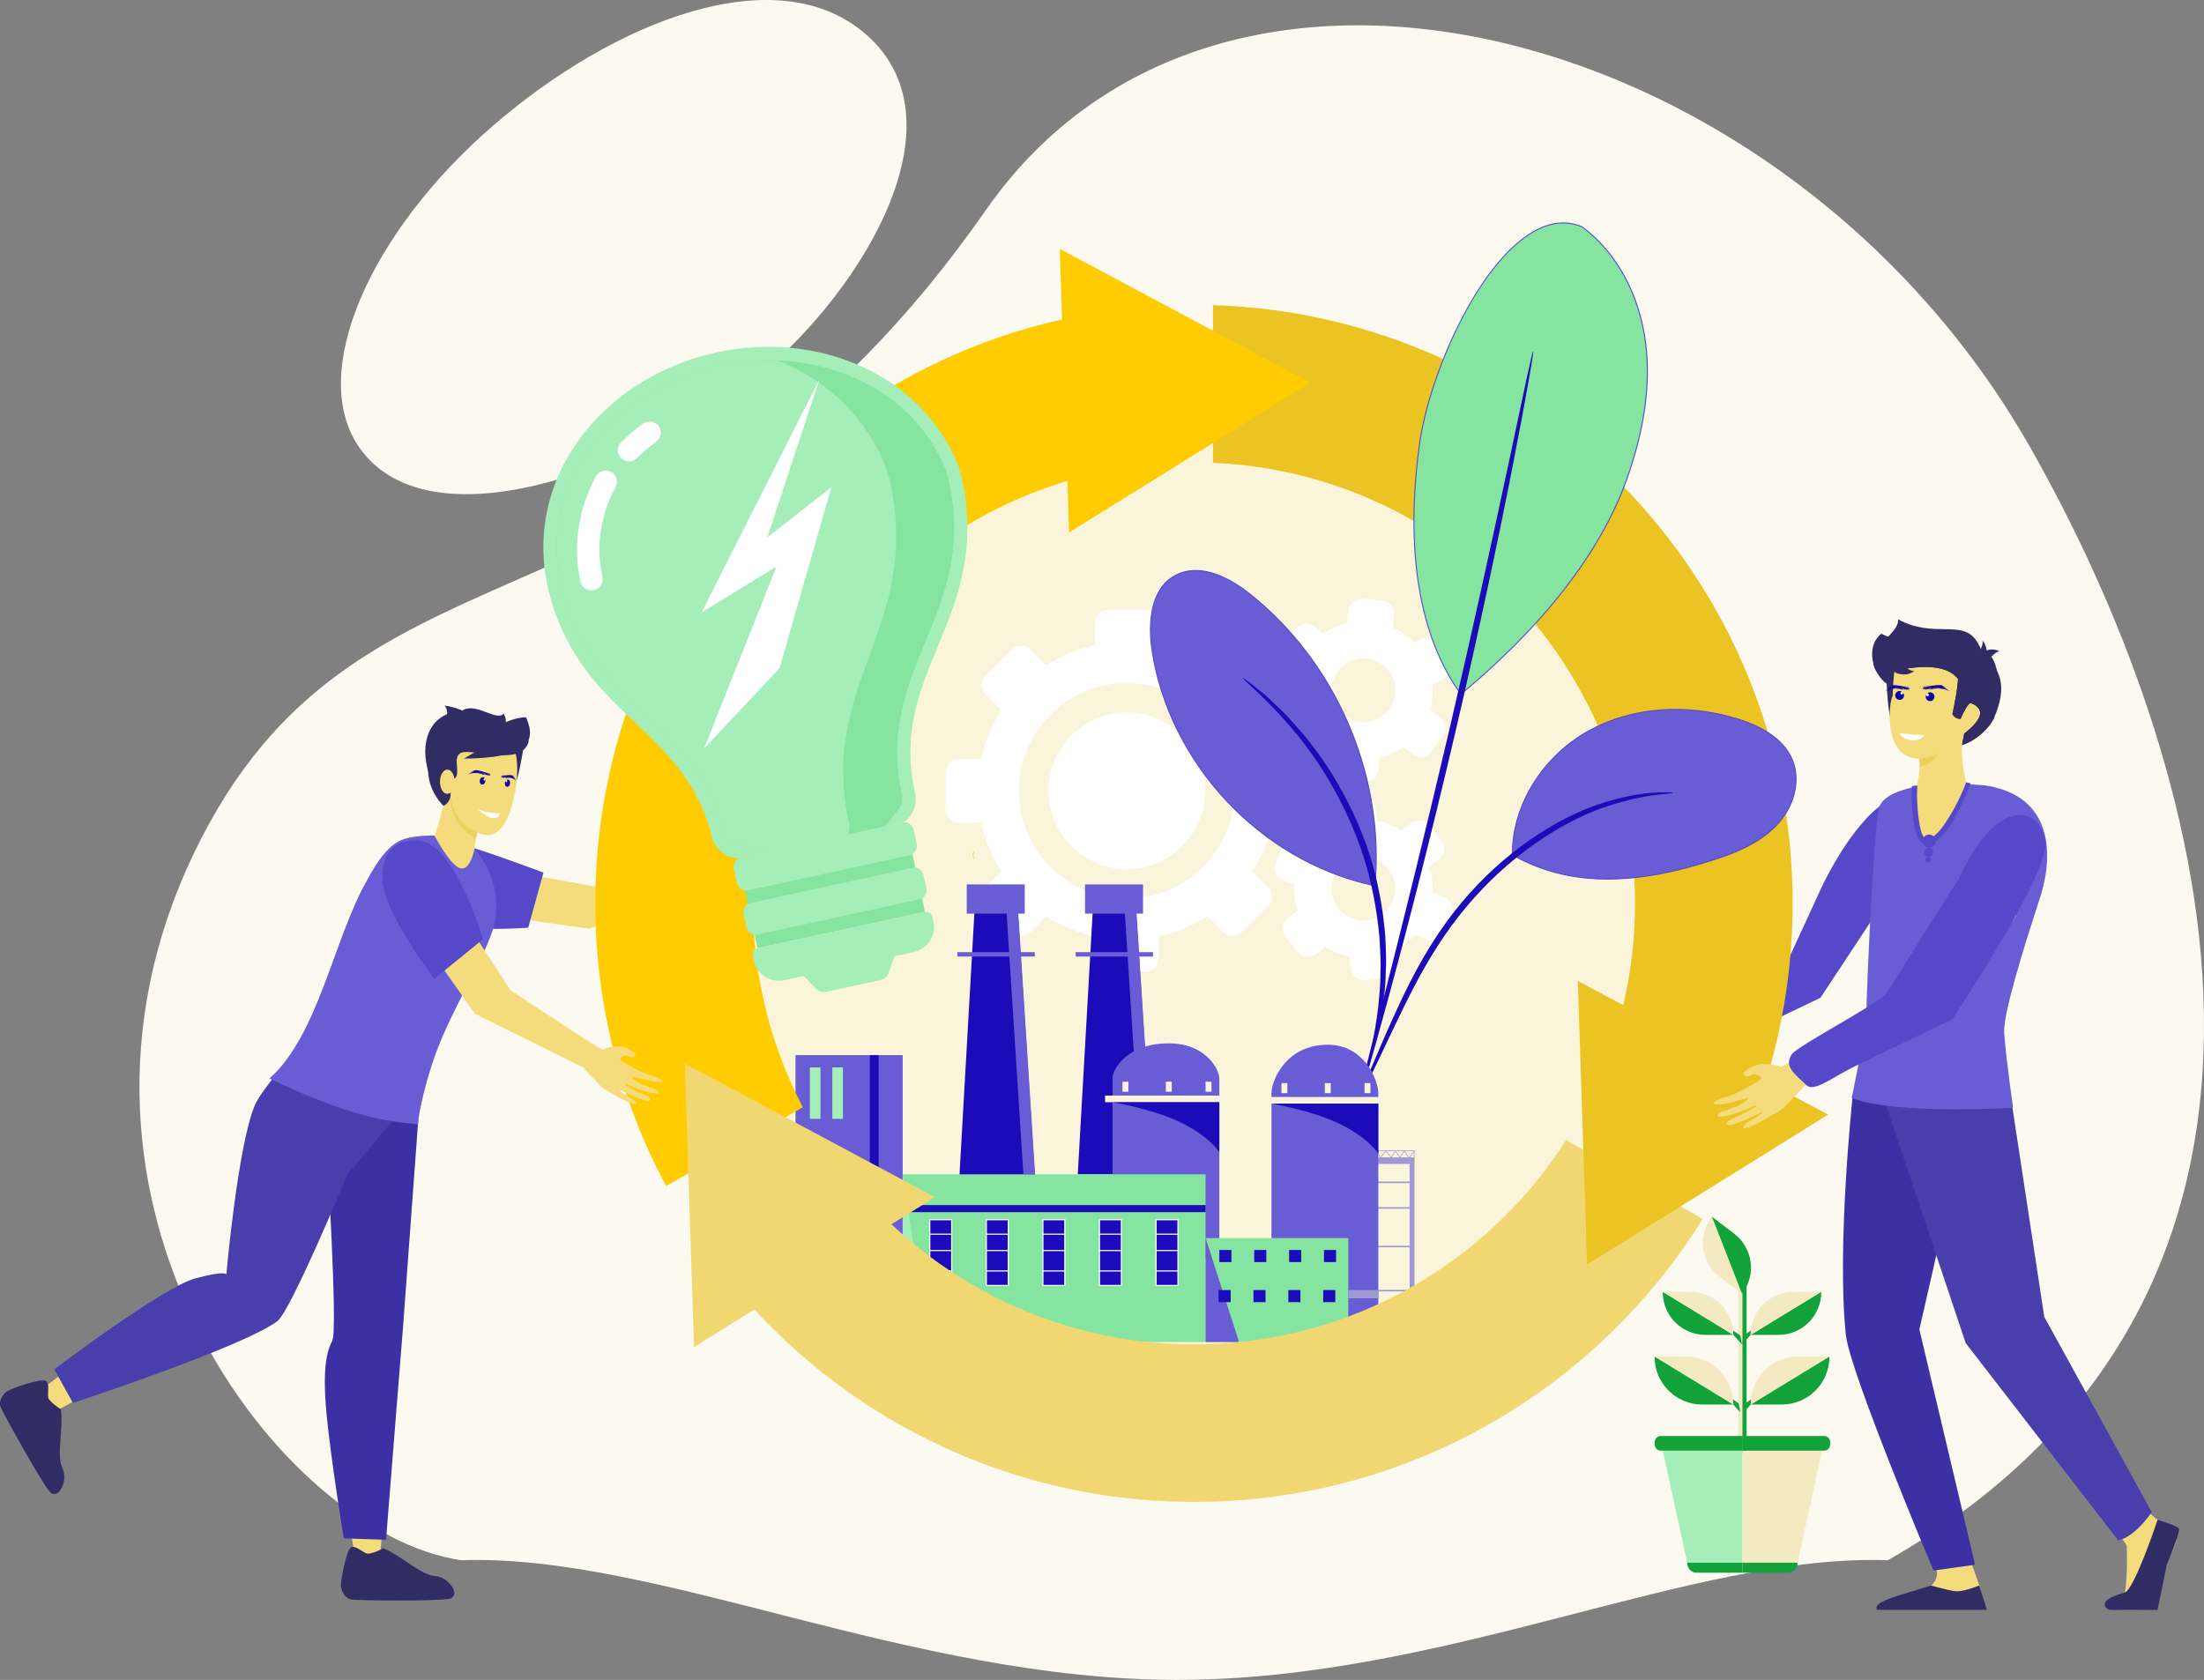 <?xml version="1.0" encoding="UTF-8"?>
<svg id="Livello_2" xmlns="http://www.w3.org/2000/svg" viewBox="0 0 1690.1 1288.43">
  <rect x="0" y="0" width="1690.1" height="1288.43" fill="#808080" stroke="none"/>
  <defs>
    <style>
      .cls-1, .cls-2 {
        fill: #f4eac1;
      }

      .cls-3, .cls-4, .cls-5, .cls-6, .cls-7, .cls-8, .cls-9, .cls-10, .cls-2, .cls-11, .cls-12, .cls-13, .cls-14, .cls-15, .cls-16, .cls-17, .cls-18, .cls-19, .cls-20, .cls-21, .cls-22, .cls-23 {
        fill-rule: evenodd;
      }

      .cls-3, .cls-24 {
        fill: #11a23a;
      }

      .cls-4 {
        fill: #fff;
      }

      .cls-5, .cls-25 {
        fill: #86e4a1;
      }

      .cls-26, .cls-19 {
        fill: #9e99d4;
      }

      .cls-6 {
        fill: #f2e7ba;
      }

      .cls-7 {
        fill: #f4dc7c;
      }

      .cls-8 {
        fill: #5549c9;
      }

      .cls-27, .cls-17 {
        fill: #f9f4de;
      }

      .cls-28, .cls-18 {
        fill: #f0d771;
      }

      .cls-9, .cls-29 {
        fill: #685dd4;
      }

      .cls-10 {
        fill: #3b31a4;
      }

      .cls-30, .cls-11 {
        fill: #1b0bb8;
      }

      .cls-12 {
        fill: #ebc322;
      }

      .cls-13 {
        fill: #0f00a1;
      }

      .cls-14 {
        fill: #fbf9f0;
      }

      .cls-15 {
        fill: #483eac;
      }

      .cls-16 {
        fill: #312c63;
      }

      .cls-31 {
        fill: #faf4da;
      }

      .cls-20 {
        fill: #efd157;
      }

      .cls-21 {
        fill: #edd05b;
      }

      .cls-22 {
        fill: #a5edb9;
      }

      .cls-23 {
        fill: #fecc00;
      }
    </style>
  </defs>
  <g id="EnergyProduction">
    <path class="cls-14" d="M902.88,1288.43c206.41,0,394.06-96.93,544.8-91.76,368.88-210.84,241.15-621.83,108.71-854.31C1372.05,18.83,936.48-97.45,756.32,160.69c-244.55,350.39-480.46,228.12-607.84,494.22-127.38,266.1,66.07,521.21,205.05,541.76,150.73-5.16,342.96,91.77,549.35,91.77h0ZM577.4,291.2c-94.42,71.86-250.59,127.55-302.45,51.15-38.75-57.08,8.99-164.17,102.46-245.37C470.82,15.84,595.97-33.27,664.18,26.47c80.93,70.91-14.07,209.39-86.78,264.73Z"/>
    <circle class="cls-31" cx="892.24" cy="700.32" r="391.19"/>
    <path class="cls-4" d="M802.25,510.29c11.66-7.52,24.39-12.69,37.52-15.53v-17.22c0-5.49,4.49-9.98,9.98-9.98h28.68c5.49,0,9.98,4.49,9.98,9.98v17.22c13.13,2.85,25.86,8.02,37.52,15.52l12.17-12.16c3.88-3.88,10.23-3.88,14.11,0l5.01,5.01,10.26,10.26,5.01,5.01c3.88,3.88,3.88,10.23,0,14.11l-12.16,12.16c7.51,11.67,12.69,24.4,15.52,37.53h17.22c5.49,0,9.98,4.49,9.98,9.98v7.08s-.01,14.52-.01,14.52v7.08c.01,5.49-4.48,9.98-9.97,9.98h-17.22c-2.84,13.13-8.02,25.86-15.53,37.52l12.17,12.17c3.88,3.88,3.88,10.23,0,14.11l-5.01,5.01-10.26,10.27-5,5c-3.88,3.88-10.24,3.88-14.11,0l-12.17-12.16c-11.66,7.51-24.39,12.69-37.52,15.53v17.22c0,5.49-4.49,9.98-9.98,9.98h-28.68c-5.49,0-9.98-4.49-9.98-9.98v-17.22c-13.13-2.84-25.86-8.02-37.52-15.53l-12.17,12.16c-3.88,3.88-10.23,3.88-14.11,0l-5.01-5.01-10.27-10.26-5-5.01c-3.88-3.88-3.88-10.23,0-14.11l12.16-12.16c-7.52-11.67-12.69-24.4-15.53-37.53h-17.21c-5.49,0-9.98-4.49-9.98-9.98v-28.68c0-5.49,4.49-9.98,9.98-9.98h17.21c2.85-13.13,8.02-25.86,15.53-37.52l-12.17-12.17c-3.87-3.88-3.87-10.23,0-14.11l5.01-5.01,10.27-10.26,5.01-5.01c3.88-3.88,10.23-3.88,14.11,0l12.16,12.17h0ZM1045.11,459.23c-5.42-.55-10.31,3.43-10.86,8.85l-.97,9.57c-6.6,1.57-12.77,4.37-18.21,8.19l-7.8-5.63c-4.43-3.19-10.65-2.19-13.83,2.24l-8.86,12.27c-3.2,4.42-2.19,10.65,2.23,13.83l7.8,5.63c-.94,3.15-1.6,6.44-1.95,9.84-.35,3.39-.36,6.75-.07,10.02l-8.78,3.94c-4.97,2.24-7.21,8.13-4.98,13.11l6.2,13.8c2.23,4.97,8.13,7.21,13.1,4.98l8.78-3.94c4.56,4.83,10.03,8.82,16.18,11.68l-.97,9.57c-.55,5.43,3.43,10.31,8.86,10.87l15.05,1.53c5.42.55,10.31-3.43,10.87-8.86l.97-9.57c6.61-1.56,12.78-4.37,18.21-8.19l7.81,5.63c4.42,3.2,10.64,2.19,13.83-2.23l8.87-12.28c3.19-4.42,2.18-10.64-2.24-13.83l-7.8-5.63c.94-3.15,1.6-6.44,1.95-9.83.35-3.4.37-6.75.08-10.03l8.78-3.94c4.97-2.23,7.21-8.13,4.98-13.1l-6.2-13.8c-2.23-4.97-8.13-7.21-13.1-4.98l-8.78,3.94c-4.56-4.83-10.03-8.83-16.18-11.69l.98-9.57c.54-5.42-3.44-10.31-8.86-10.86l-15.09-1.53h0ZM1045.56,505c13.48,0,24.41,10.93,24.41,24.41s-10.93,24.4-24.41,24.4-24.41-10.93-24.41-24.4c.01-13.48,10.94-24.41,24.41-24.41h0ZM1028.71,613.48c-5.4.73-9.23,5.74-8.5,11.15l1.28,9.53c-6.05,3.06-11.39,7.23-15.79,12.21l-8.91-3.66c-5.04-2.07-10.86.36-12.93,5.4l-5.75,14c-2.07,5.04.36,10.86,5.4,12.93l8.9,3.66c-.18,3.28-.05,6.64.4,10.02.46,3.38,1.22,6.64,2.26,9.77l-7.61,5.87c-4.32,3.33-5.12,9.59-1.79,13.9l9.25,11.98c3.33,4.32,9.59,5.12,13.9,1.8l7.62-5.88c5.56,3.63,11.82,6.24,18.46,7.6l1.28,9.53c.72,5.4,5.74,9.22,11.14,8.5l15-2.02c5.4-.72,9.23-5.74,8.5-11.14l-1.28-9.54c6.05-3.06,11.39-7.23,15.8-12.2l8.9,3.65c5.05,2.07,10.87-.36,12.94-5.4l5.75-13.99c2.07-5.05-.36-10.87-5.4-12.93l-8.9-3.66c.18-3.28.06-6.63-.4-10.01-.45-3.38-1.22-6.65-2.26-9.78l7.62-5.87c4.31-3.33,5.11-9.59,1.79-13.9l-9.25-11.98c-3.33-4.32-9.58-5.12-13.9-1.8l-7.62,5.88c-5.56-3.63-11.81-6.24-18.46-7.6l-1.28-9.53c-.72-5.41-5.74-9.23-11.14-8.51l-15.02,2.02h0ZM1045.51,657.22c13.48,0,24.41,10.92,24.41,24.41s-10.93,24.4-24.41,24.4-24.41-10.93-24.41-24.4,10.93-24.41,24.41-24.41h0ZM864.08,523.83c-22.84,0-43.5,9.26-58.46,24.22s-24.22,35.63-24.22,58.46,9.26,43.5,24.22,58.46,35.63,24.22,58.46,24.22,43.5-9.26,58.46-24.22,24.21-35.64,24.21-58.46-9.25-43.5-24.21-58.46c-14.95-14.96-35.63-24.22-58.46-24.22h0ZM906.58,564.03c-10.87-10.87-25.9-17.6-42.49-17.6s-31.62,6.72-42.49,17.6c-10.87,10.87-17.6,25.9-17.6,42.49s6.72,31.62,17.6,42.49c10.87,10.87,25.9,17.6,42.49,17.6s31.62-6.72,42.49-17.6c10.87-10.87,17.6-25.9,17.6-42.49-.01-16.6-6.73-31.62-17.6-42.49Z"/>
    <path class="cls-7" d="M1274.8,793.5c12.44-.59,12.05,1.53,13.65,1.37,1.87-.12,21.99-15.43,21.99-15.43,0,0,59.49-44.67,62.61-47.18l37.13-67.36,38.7,8.95s-42.34,72.16-45.22,75.56c-2.85,3.35-90.34,54.4-97.91,59.16,0,0-6.92,8.97-11.44,14.47-4.54,5.5-11.28,8.67-12.8,10.04-.22.16-5.53,4.41-13.44,7.8-6.83,3-1.73-2.9-1.73-2.9,0,0,11.65-7.78,10.88-8.58-.6-.64-6.7,3.97-14.21,7.34-1.94.87-3.83,1.69-5.59,2.43-4.62,2-7.19-.21-2.69-3.11,1.6-1.02,4.27-2.61,6.35-3.48,2.25-.98,4-2.59,5.76-3.66,3.49-2.15,6.08-3.71,5.91-3.79-.22-.1.18-1.04-1.91-.17-2.51,1.01-7.31,4.36-11.13,5.59-2.15.71-6.53,2.41-6.53,2.41,0,0-7.46,2.02-7.67,1.61-1.2-2.09,3.73-5.06,6.76-5.59,1.77-1.39,6.44-3.04,6.44-3.04,0,0,8.71-5.52,7.96-6.76-.62-1.06-24.03,8.14-25.09,5.98-.86-1.8,6.07-4.89,6.07-4.89,0,0,4.33-1.53,5.73-2.17,1.63-.74,6.39-3.33,6.39-3.33,0,0,16.08-9.67,15.26-10.8-.8-1.13-4.08-3.12-5.28-2.87-1.23.27-3.19,1.9-4.36,2.12-1.22.26-3.01-.44-3.45-1.88-.41-1.48,4.93-4.93,4.93-4.93,0,0,4.33-2.77,7.93-2.91Z"/>
    <path class="cls-8" d="M1395.41,683.69l-22.37,48.57-82.83,59.21,15.53,17.09,90.25-43.29,39.23-59.43s17.05-33.28,24.27-49.57c8.76-19.74,17.65-45.81,15.02-46.3-7.38-1.34-17.37-1.59-26.01,3.44-29.89,17.52-53.09,70.28-53.09,70.28Z"/>
    <path class="cls-7" d="M583.12,668.96s-12.39,3.87-12.53,2.82c-.12-.79,6.79-2.49,13.56-5.92,1.74-.87,3.45-1.75,5.02-2.57,4.14-2.17,3.97-5.33-.7-3.78-1.68.59-4.4,1.56-6.23,2.51-1.98,1.06-4.18,1.41-5.99,2.06-3.6,1.24-6.18,2.16-6.16,1.98.05-.22-.87-.47.96-1.47,2.2-1.21,7.41-2.7,10.51-4.73,1.74-1.11,5.53-3.26,5.53-3.26,0,0,5.78-4.19,5.61-4.57-.85-2.12-5.86-.29-8.02,1.56-2.01.49-5.93,2.88-5.93,2.88,0,0-9.05,3-9.52,1.74-.39-1.05,19.84-12.53,18.83-14.53-.82-1.67-7.07,1.5-7.07,1.5,0,0-3.6,2.18-4.88,2.82-1.46.74-6.08,2.7-6.08,2.7,0,0-16.36,5.87-16.72,4.66-.32-1.26.07-4.78.96-5.54.89-.71,3.21-1.18,4.09-1.88.88-.71,1.39-2.38.59-3.55-.83-1.18-6.43.63-6.43.63,0,0-4.55,1.54-6.74,3.99-7.59,8.66-5.83,9.59-6.84,10.67-1.18,1.25-23.93,6.77-23.93,6.77l-57.68,13.68-70.56-12.74-15.8,33.04s77.11,11.8,81.25,11.72c0,0,80.81-29.99,86.75-32.01,0,0,10.54.27,17.16.22,6.63-.04,12.86-3.04,14.73-3.36.25-.01,6.4-1.37,13.46-5.05,6.07-3.17-1.2-2.99-1.2-2.99Z"/>
    <g>
      <polygon class="cls-11" points="884.18 900.71 826.47 900.71 838.89 682.48 870.13 682.48 884.18 900.71"/>
      <polygon class="cls-9" points="870.38 682.48 861.42 682.48 875.47 900.71 884.42 900.71 870.38 682.48"/>
      <rect class="cls-29" x="832.03" y="678.32" width="44.48" height="22.42"/>
      <rect class="cls-29" x="824.9" y="730.27" width="59.28" height="3.39"/>
      <path class="cls-19" d="M1070.26,882.89l.06.06,3.14,4.31,2.94-4.37h-6.14ZM1079.97,887.7h-6.2l3.09-4.6,3.11,4.6h0ZM1073.17,887.7h-6.26l3.2-4.2,3.06,4.2h0ZM1066.3,887.7h-7.26l3.82-4.65,3.44,4.65h0ZM1058.13,887.7l-3.06-4.92c-.04-.07-.05-.16-.01-.24.05-.07.13-.13.22-.13h29.19l.07.02.08.03.07.08.03.09v146.38h-32.72v-1.17h28.94v-37.34h-30.02v-1.17h30.02v-32.67h-30.02v-1.16h30.02v-28.46h-30.02v-1.17h30.02v-18.45h-30.02v-1.17h30.02v-13.5h-24.23v-5.04h1.42ZM1084.24,887.7v-4.28l-3.09,4.28h3.09ZM1063.36,882.89l3.23,4.39,3.33-4.34.06-.05h-6.62ZM1055.72,882.89l2.87,4.59,3.78-4.59h-6.65ZM1077.31,882.89l3.25,4.8,3.45-4.8h-6.7Z"/>
      <path class="cls-9" d="M935.01,826.68c-.23-6.63-10.53-26.46-38.69-26.46-32.21,0-42.96,19.83-43.19,26.46h-.01v138.43h81.91v-138.43h-.02Z"/>
      <rect class="cls-27" x="847.4" y="840.29" width="93.25" height="5.09"/>
      <path class="cls-11" d="M853.12,845.37s29.54,4.87,50.84,14.86c23.56,11.05,31.06,23.5,31.06,23.5v-38.36h-81.9Z"/>
      <path class="cls-17" d="M865.28,837.34h-4.53v-7.69h4.53v7.69h0ZM929.01,837.34h-4.53v-7.69h4.53v7.69h0ZM898.55,837.34h-4.53v-7.69h4.53v7.69Z"/>
      <path class="cls-9" d="M1056.92,837.87c-.23-9.16-10.53-36.58-38.69-36.58-32.22,0-42.96,27.42-43.19,36.58h-.02v191.42h81.91v-191.42h-.01Z"/>
      <rect class="cls-27" x="969.3" y="841.36" width="93.26" height="5.1"/>
      <path class="cls-11" d="M975.02,846.45s29.55,4.87,50.84,14.86c23.57,11.05,31.07,23.52,31.07,23.52v-38.37h-81.91Z"/>
      <path class="cls-17" d="M987.19,838.42h-4.54v-7.7h4.54v7.7h0ZM1050.92,838.42h-4.54v-7.7h4.54v7.7h0ZM1020.46,838.42h-4.54v-7.7h4.54v7.7Z"/>
      <rect class="cls-25" x="924.49" y="949.61" width="109.43" height="79.68"/>
      <rect class="cls-29" x="610.02" y="809.27" width="82.2" height="220.02"/>
      <rect class="cls-25" x="692.23" y="900.71" width="232.26" height="128.58"/>
      <rect class="cls-30" x="712.98" y="935.49" width="16.82" height="50.41"/>
      <path class="cls-4" d="M713.41,946.18v-10.26h15.96v10.26h-15.96ZM729.37,974.35h-15.96v-14.77h15.96v14.77h0ZM713.41,985.49v-10.27h15.96v10.27h-15.96ZM713.41,947.03h15.96v11.69h-15.96v-11.69h0ZM712.54,935.07v51.26h17.69v-51.26h-17.69Z"/>
      <rect class="cls-30" x="756.36" y="935.49" width="16.82" height="50.41"/>
      <path class="cls-4" d="M756.79,946.18v-10.26h15.95v10.26h-15.95ZM772.74,974.35h-15.95v-14.77h15.95v14.77h0ZM756.79,985.49v-10.27h15.95v10.27h-15.95ZM756.79,947.03h15.95v11.69h-15.95v-11.69h0ZM755.92,935.07v51.26h17.69v-51.26h-17.69Z"/>
      <rect class="cls-30" x="799.74" y="935.49" width="16.82" height="50.41"/>
      <path class="cls-4" d="M800.16,946.18v-10.26h15.96v10.26h-15.96ZM816.13,974.35h-15.96v-14.77h15.96v14.77h0ZM800.16,985.49v-10.27h15.96v10.27h-15.96ZM800.16,947.03h15.96v11.69h-15.96v-11.69h0ZM799.31,935.07v51.26h17.68v-51.26h-17.68Z"/>
      <rect class="cls-30" x="843.11" y="935.49" width="16.82" height="50.41"/>
      <path class="cls-4" d="M843.54,946.18v-10.26h15.96v10.26h-15.96ZM859.5,974.35h-15.96v-14.77h15.96v14.77h0ZM843.54,985.49v-10.27h15.96v10.27h-15.96ZM843.54,947.03h15.96v11.69h-15.96v-11.69h0ZM842.68,935.07v51.26h17.69v-51.26h-17.69Z"/>
      <rect class="cls-30" x="886.49" y="935.49" width="16.83" height="50.41"/>
      <path class="cls-4" d="M886.93,946.18v-10.26h15.95v10.26h-15.95ZM902.88,974.35h-15.95v-14.77h15.95v14.77h0ZM886.93,985.49v-10.27h15.95v10.27h-15.95ZM886.93,947.03h15.95v11.69h-15.95v-11.69h0ZM886.06,935.07v51.26h17.69v-51.26h-17.69Z"/>
      <polygon class="cls-11" points="793.5 900.71 735.79 900.71 748.21 682.48 779.44 682.48 793.5 900.71"/>
      <polygon class="cls-9" points="779.69 682.48 770.74 682.48 784.78 900.71 793.74 900.71 779.69 682.48"/>
      <rect class="cls-30" x="692.23" y="924.26" width="232.26" height="5.43"/>
      <path class="cls-22" d="M629.19,858.13h-8.15v-39.44h8.15v39.44h0ZM646.39,1001.15h-8.15v-39.44h8.15v39.44h0ZM629.19,1001.15h-8.15v-39.44h8.15v39.44h0ZM646.39,926.98h-8.15v-39.45h8.15v39.45h0ZM629.19,926.98h-8.15v-39.45h8.15v39.45h0ZM646.39,858.13h-8.15v-39.44h8.15v39.44Z"/>
      <polygon class="cls-9" points="924.49 949.61 924.49 1029.29 950.16 1029.29 924.49 949.61"/>
      <path class="cls-11" d="M944.29,967.99h-9.26v-9.27h9.26v9.27h0ZM1023.95,998.71h-9.27v-9.26h9.27v9.26h0ZM997.2,998.71h-9.26v-9.26h9.26v9.26h0ZM970.46,998.71h-9.27v-9.26h9.27v9.26h0ZM943.71,998.71h-9.27v-9.26h9.27v9.26h0ZM1024.53,967.99h-9.27v-9.27h9.27v9.27h0ZM997.79,967.99h-9.27v-9.27h9.27v9.27h0ZM971.04,967.99h-9.27v-9.27h9.27v9.27Z"/>
      <polygon class="cls-22" points="692.23 900.71 692.23 1029.29 711.81 1029.29 692.23 900.71"/>
      <rect class="cls-30" x="666.99" y="809.27" width="6.79" height="220.02"/>
      <rect class="cls-26" x="1033.92" y="989.45" width="23.14" height="6.34"/>
      <rect class="cls-29" x="741.34" y="678.32" width="44.48" height="22.42"/>
      <rect class="cls-29" x="734.22" y="730.27" width="59.28" height="3.39"/>
    </g>
    <g>
      <path class="cls-23" d="M510.87,909.69c-34.66-64.58-54.36-138.41-54.36-216.82,0-240.05,184.28-437.06,419.09-457.32v121.45c-167.94,19.78-298.24,162.61-298.24,335.87,0,56.4,13.82,109.58,38.25,156.35l-104.74,60.47Z"/>
      <path class="cls-18" d="M1305.69,934.93c-81.01,130.26-225.42,217-390.1,217-155.57,0-293.03-77.41-376.07-195.77l105.18-60.74c61.68,82.37,160.06,135.67,270.89,135.67,119.96,0,225.35-62.45,285.39-156.62l104.71,60.46Z"/>
      <path class="cls-12" d="M930.17,234.04c246.77,7.72,444.49,210.16,444.49,458.82,0,69.37-15.4,135.12-42.95,194.08l-105.22-60.74c17.59-40.92,27.32-86,27.32-133.34,0-181.91-143.63-330.24-323.65-337.89v-120.93h.01Z"/>
      <polygon class="cls-23" points="912.21 350.93 819.81 408.39 816.25 299.65 812.68 190.9 908.64 242.19 1004.6 293.47 912.21 350.93"/>
      <polygon class="cls-12" points="1213.5 861.08 1209.93 752.34 1305.89 803.61 1401.85 854.9 1309.45 912.37 1217.06 969.82 1213.5 861.08"/>
      <polygon class="cls-18" points="621.05 866.92 717.01 918.21 624.62 975.68 532.22 1033.13 528.66 924.39 525.09 815.65 621.05 866.92"/>
    </g>
    <g>
      <path class="cls-20" d="M747.49,659.64c-1.14-2.54-1.22-4.99.06-7.43-2.49,1.9-2.07,5.7-.06,7.43Z"/>
      <g>
        <rect class="cls-25" x="574.5" y="668.46" width="131.43" height="45.4" transform="translate(-132.24 151.82) rotate(-12.27)"/>
        <path class="cls-22" d="M693.11,630.53c6.96-5.29,10.62-13.07,8.44-23.11l-.68-3.13c-17.39-87.22,53.68-128.19,38.94-225.65-1.11-7.31-2.71-14.35-4.75-21.08-27.82-70.31-107.75-104.2-185.61-87.26-88.72,19.3-152.5,99.74-127.21,188.64,26.16,91.98,104.05,99.79,123.82,183.78,1.99,9.12,14.03,17.53,22.18,14.98l124.87-27.17Z"/>
        <path class="cls-5" d="M688.49,621.13l-26.92,36.14-64.5-1.46-31.42-7.96-.38.12c-2.94.55-8.61-4.64-9.29-7.57-7.07-30.23-21.37-52.57-42.64-74.68-15.24-15.84-32.15-29.95-46.65-46.54-16.54-18.91-27.75-38.77-34.66-63.03-8.33-29.3-6.73-59.31,5.48-87.27,20.29-46.48,65.35-78.04,114.11-88.64,68.77-14.96,146.48,12.16,173.83,80.67,1.89,6.31,3.32,12.75,4.31,19.25,3.95,26.04,1.69,49.66-6.05,74.72-6.81,22.02-17.01,42.7-24.71,64.38-10.42,29.33-14.25,56.12-8.06,87.18l.69,3.13c1.02,4.78.05,8.47-3.14,11.56Z"/>
        <path class="cls-22" d="M647.94,642.5l-9.68,14.24-41.19-.94-31.42-7.96-.38.13c-2.94.54-8.61-4.66-9.3-7.58-7.05-30.23-21.36-52.57-42.63-74.68-15.24-15.84-32.15-29.95-46.65-46.54-16.54-18.92-27.75-38.77-34.66-63.03-8.33-29.3-6.73-59.3,5.48-87.27,20.29-46.48,65.35-78.04,114.11-88.65,14.52-3.15,29.42-4.43,44.18-3.84,36.72,14.08,68.29,42.2,84.35,84.05,2.02,6.88,3.57,13.91,4.68,21,4.45,28.38,2.64,53.99-4.67,81.09-6.43,23.79-16.27,46.07-23.6,69.48-9.91,31.68-13.25,60.73-6.44,94.59l.75,3.42c1.11,5.2.21,9.19-2.93,12.49Z"/>
        <path class="cls-22" d="M578.48,738.53c3.09,9.55,13.06,15.43,23.04,13.26l14.81-3.22,7.81,8.16c4.48,4.7,6.51,4.63,12.86,3.25l34.81-7.57c6.36-1.39,8.21-2.14,10.35-8.3l3.71-10.67,14.82-3.22c9.84-2.14,16.43-11.42,15.49-21.25l-1.47-6.77c-1.01-2.09-3.37-3.31-5.72-2.79l-127.82,27.8c-2.38.51-4.02,2.63-4.04,4.96,0,.21.22.61.13.71l1.22,5.65h0ZM699.75,665.57c3.75-.82,7.49,1.59,8.3,5.34l2.31,10.58c.81,3.75-1.58,7.49-5.34,8.3l-124.21,27.01c-3.76.82-7.5-1.58-8.31-5.33l-2.3-10.59c-.81-3.75,1.59-7.49,5.34-8.3l124.21-27.01h0ZM691.9,630.8l-123.65,26.89c-3.91.85-6.41,4.74-5.56,8.65l2.4,11.01c.85,3.91,4.74,6.41,8.64,5.56l123.66-26.9c3.9-.85,6.4-4.74,5.55-8.64l-2.4-11.02c-.85-3.9-4.74-6.4-8.64-5.55Z"/>
        <path class="cls-4" d="M503.1,338.9c3.86-2.72,4.8-8.07,2.08-11.95-2.72-3.87-8.08-4.8-11.95-2.08-3.16,2.23-6.11,4.53-8.86,6.87-2.83,2.41-5.54,4.96-8.14,7.63-3.3,3.4-3.23,8.84.17,12.14,3.39,3.31,8.83,3.23,12.14-.16,2.21-2.28,4.54-4.47,7-6.56,2.52-2.14,5.03-4.11,7.56-5.89h0ZM472.03,373.7c2.29-4.17.76-9.4-3.4-11.68-4.17-2.29-9.39-.76-11.67,3.4-6.66,12.13-11.21,25.43-13.24,39.33-1.97,13.43-1.62,27.35,1.4,41.25,1.02,4.64,5.6,7.59,10.24,6.58s7.59-5.6,6.58-10.24c-2.59-11.9-2.9-23.75-1.23-35.09,1.72-11.8,5.6-23.15,11.32-33.55Z"/>
      </g>
      <polygon class="cls-4" points="588.44 412.14 628.35 290.9 538 469.74 595.42 434.54 539.92 574.09 597.81 512.48 637.57 373.63 588.44 412.14"/>
    </g>
    <path class="cls-16" d="M389.88,570.62c8.11-.74,12.16-1.11,12.16-1.11-2.15,14.33-4.33,24.74-6.53,31.22-3.76-20.06-5.63-30.11-5.63-30.11Z"/>
    <path class="cls-8" d="M416.74,669.27l-11.67,42.22s-79.58,6.76-91.35-16.01c-11.76-22.84,25.06-49.09,33.51-49.11,8.48-.07,69.51,22.9,69.51,22.9Z"/>
    <path class="cls-7" d="M292.51,1202.61c.48-4.14-1.05-9.74-.46-16.46,4.55-52.37,14.39-170.65,14.39-170.65,0,0,11.13-93.69,12-152.99-12-1.06-23.75-3.13-35.35-6.04-25.24-6.45-42.16-16.75-66.22-28.4-13.13,48.39-37.46,137.2-37.46,137.2,0,0,.05,18.93-25.12,18.93-22.1,0-113.9,76.83-132.07,88.25,2.35,5.55,8.29,11.04,10.98,16.52,29.18-23.86,179.48-78.74,179.48-78.74l40.77-103.39s12.26,126.74,2.37,136.65c-9.89,9.85,17.53,151.88,17.53,159.1,0,.91,11.54-.15,19.16.02Z"/>
    <path class="cls-10" d="M250.44,879.92s8.78,140.12,4.38,148.35c-4.38,8.23-7.67,21.95-4.38,56.56,3.28,34.6,13.18,95.08,13.18,95.08l32.41,1.07,13.19-165.38,11.27-153.33.27-3.25-43.96-32.99-26.36,53.89Z"/>
    <path class="cls-15" d="M41.64,1050.23l14.29,25.82s129.43-42.62,156.59-62.61c10.45-7.67,53.86-112.62,53.86-112.62l34.25-40.65.36-22.57-73.53-32.32s-26.71,30.08-31.95,42.23c-13.08,30.3-21.98,130.2-21.98,130.2,0,0,1.09-3.86-23.62,2.74-24.76,6.61-108.27,69.78-108.27,69.78Z"/>
    <path class="cls-9" d="M363.07,650.48l-29.32-9.58s-14.1-.55-23.95,2.63c-11.74,3.81-20.8,17.31-29.15,33.09-24.6,43.71-36.83,117.61-74.01,150.57,24.04,11.65,51.2,22.82,76.44,29.26,11.6,2.91,25.4,4.81,37.4,5.87.09-5.82,6.01-37.23,18.41-66.25,15.25-35.62,37.77-70.84,40.75-90.17,5.4-35.03-16.57-55.42-16.57-55.42Z"/>
    <path class="cls-7" d="M366.31,635.36l-2.89,17.59s-2.92,13.72-9.52,13.21c-7.96-.67-20.52-24.97-20.52-24.97l10.27-35.67,22.66,29.84Z"/>
    <path class="cls-21" d="M345.37,611.39c.57,18.03,10.76,27.61,19.69,31.65l1.26-7.68-21.06-27.72c.02,1.29.06,2.58.11,3.75Z"/>
    <path class="cls-7" d="M379.27,571.08c6.65,1.01,13.73-2.7,15.06,4.25,6.39,11.98-.57,65.19-19.93,65.19-8.74-.05-28.24-8.78-29.04-33.88-.36-10.81-.81-24.93,8.9-30.85,7.55-4.61,17.36-5.84,25.01-4.71Z"/>
    <path class="cls-16" d="M340.03,618.11s-15.63-24.19-13.78-45.36c1.87-21.17,17.79-29.18,34.46-27.27,7.52.89,49.96,12.03,44.12,25.09-7.85,17.47-43.9,2.52-51.8,7.11-6.51,3.8,1.22,16.46-5.1,19.94-5.91,3.25-3,2.24-2.42,10.19.62,7.96-5.48,10.3-5.48,10.3Z"/>
    <path class="cls-7" d="M337.4,599.58c-.02,5.15,2.49,9.29,5.6,9.29,3.12.05,5.65-4.14,5.67-9.24,0-5.15-2.5-9.36-5.62-9.36-3.13,0-5.65,4.15-5.65,9.31Z"/>
    <path class="cls-16" d="M46.78,1081.03s-8.66-5.6-9.68-8.8c-1.01-3.25,1.44-11.31-2.15-13.16-3.57-1.9-26.43,5.66-29.85,8.23-4.19,3.2-5.84,8.18-4.8,11.48,1.05,3.25,31.47,58.36,37.91,65.36,6.43,7,14.42-8.46,9.65-18.09-4.76-9.63.78-29.9-1.08-45.02Z"/>
    <path class="cls-16" d="M293.96,1187.55s-9.13,4.7-12.42,4.02c-3.29-.72-9.12-6.83-12.5-4.64-3.37,2.18-8.12,25.82-7.58,30.01.67,5.27,4.22,9.13,7.6,9.86,3.36.73,66.3,1.51,75.55-.62,9.28-2.13-.22-16.75-10.94-17.36-10.72-.62-25.61-15.45-39.71-21.27Z"/>
    <path class="cls-16" d="M384.15,572.26c-16.7-5.2-28.63-11.59-35.8-19.18,4.8.97-7.2-1.28,7.36-8.76,9.75-5.02,25.76,9.17,30.47,2.98,5.05,9.01-1.14,11.73-18.84,15.58,18.78-7.74,25.09-12.45,36.04-12.76,9.46,21.25-4.97,26.59-19.23,22.14Z"/>
    <path class="cls-16" d="M347.16,571.48c3.18-8.39,4.46-14.42,3.86-18.1,18.76-.13,7.22-9.61-10.02-12.23,5.34,7.7-2.05,11.94-3.04,15.5-5.12-6.4-12.28,12.76-7.41,19.58-5.11,16.16-1.42,30.25,9.48,41.89-11.86-23.54-9.49-39.08,7.13-46.64Z"/>
    <path class="cls-16" d="M379.28,565.11c7.39,1.74,22.76,2.78,20.61,5.78-.47,8.16-25.26,10.93-44.13,10.97,7.82-4.98,17.24-8.78,23.52-16.75Z"/>
    <path class="cls-7" d="M485.99,843.45s-11.32-6.36-10.66-7.18c.5-.62,6.48,3.22,13.61,5.79,1.83.67,3.64,1.32,5.31,1.89,4.42,1.52,6.6-.78,2.26-3.11-1.57-.81-4.15-2.13-6.1-2.81-2.14-.71-3.89-2.07-5.61-2.94-3.37-1.76-5.81-3.02-5.67-3.12.2-.11-.27-.95,1.73-.31,2.39.78,7.06,3.55,10.66,4.39,2,.51,6.16,1.79,6.16,1.79,0,0,7.02,1.32,7.18.94.95-2.07-3.81-4.45-6.63-4.75-1.74-1.12-6.18-2.34-6.18-2.34,0,0-8.39-4.52-7.79-5.73.49-1,22.74,5.84,23.49,3.72.65-1.74-5.94-4.12-5.94-4.12,0,0-4.04-1.11-5.4-1.61-1.55-.55-6.13-2.58-6.13-2.58,0,0-15.5-7.87-14.86-8.96.7-1.1,3.51-3.22,4.69-3.09,1.12.16,3.06,1.53,4.18,1.68,1.12.14,2.69-.63,2.98-2.02.3-1.41-4.87-4.25-4.87-4.25,0,0-4.25-2.25-7.53-2.16-11.51.43-10.97,2.34-12.45,2.35-1.72,0-21.35-12.76-21.35-12.76l-49.53-32.57-39.16-60.06-34.88,11.17s44.34,64.19,47.23,67.14c0,0,77.27,38.19,82.82,41.12,0,0,7.03,7.86,11.61,12.63,4.58,4.8,11.03,7.28,12.54,8.42.18.18,5.4,3.71,12.91,6.33,6.5,2.28,1.38-2.89,1.38-2.89Z"/>
    <path class="cls-8" d="M320.23,644.6c-9.82-.28-27.09,2.47-27.09,28.45s39.9,77.73,39.9,77.73l37.36-30.41s-21.89-75.04-50.17-75.77Z"/>
    <g>
      <path class="cls-6" d="M370.61,596.15c-1.17-.31-2.37.66-2.69,2.18-.31,1.52.37,3,1.53,3.3,1.17.31,2.37-.67,2.69-2.19.32-1.5-.38-2.98-1.53-3.29Z"/>
      <path class="cls-13" d="M369.45,601.63c-1.17-.3-1.85-1.79-1.53-3.3.31-1.52,1.51-2.49,2.69-2.19.49.13.89.46,1.18.92l-.16-.06c-.37-.11-.77.21-.87.71-.11.49.12.97.49,1.07.38.1.77-.21.88-.71l.02-.11c.1.46.11.97,0,1.48-.32,1.53-1.53,2.51-2.7,2.19Z"/>
    </g>
    <path class="cls-13" d="M374.59,594.79c.05.06.1.11.14.18-.03-.27-.29-.64-.38-.87.11.12.18.16.27.34.09.15.14.31.19.49.04-.19-.02-.32-.01-.5.08.14.11.4.1.56.06-.56.04-.53-.11-1.09.21.2.32.72.32,1.02.07-.11.1-.27.13-.43.06.21.05.3.03.49l.18-.18c-.04.12-.09.15-.12.25.31-.18.89-.83.88-1.21-.06.15-.21.43-.31.51.07-.26.2-.54.2-.86-.11.18-.12.45-.2.66-.09.2-.2.44-.33.56.14-.44.33-.79.26-1.31l-.03.12c-.04.23-.06.49-.14.71-.01-.43.09-.81-.22-1.18.06.19.12.3.15.52-.16-.22-.18-.58-.49-.66.12.18.23.3.35.54.09.19.21.51.11.72-.1-.79-.48-1.25-.98-1.46.13.1.53.47.54.67v.03c-.06.2-.01-.2-.03.04.09.09.19.27.24.41.03.08.05.19.07.28.01.05.02.13.02.17s0,.04-.01.08l-.02.04c-.08-.54-.21-.84-.53-1.17-.19-.21-.65-.57-.93-.65,0,.01.01.02.02.02l.22.15c.54.38,1.05.81,1.13,1.56-.03-.04,0,.01-.04-.06t-.02-.04c-.1-.23-.2-.48-.35-.68-.16-.22-.37-.44-.54-.57-.24-.19-1.05-.62-1.47-.62.13.01.88.35,1.02.42.28.16.63.38.81.71-.13-.05-.24-.16-.35-.22-.69-.43-1.9-1.09-2.67-1.14.45.16,1.11.45,1.43.71l-.28-.1c.07.05.14.11.22.16.08.04.14.09.22.14.37.29.91.76,1.08,1.21-.09-.11-.21-.23-.33-.35-.11-.13-.21-.23-.34-.35-.23-.2-.48-.44-.74-.6-.55-.37-1.08-.67-1.72-.9.08.05.17.1.23.2-.53-.1-1.35-.65-2.69-.88.28.13.75.23,1.06.37l.29.15c-.18-.02-.74-.24-.96-.32-1.12-.37-1.82-.61-3.07-.76-.8-.1-1.55-.19-2.39.04-.54.15-1.06.36-1.54.65-.17.1-.26.19-.39.29.34-.12,1.14-.73,1.87-.79-1.17.5-2.12.95-2.98,1.69.22-.1.55-.34.8-.48.29-.17.56-.31.86-.46.53-.26,1.37-.59,2-.67-.16.1-.56.24-.77.32-1.45.59-2.85,1.3-4.16,2.14-.15.1-.48.36-.59.41.13-.03.69-.37.87-.46.94-.49,1.85-.93,2.95-1.1-.31.18-2.34.71-3.02,1.19l1.77-.62c.53-.17,1.43-.43,1.99-.44-.65.04-3.25.85-3.79,1.21.27-.05.68-.22.97-.31.35-.1.7-.19,1.05-.27.71-.16,1.48-.29,2.22-.3,1-.01,1.94.13,2.87.35.27.06.64.18.89.21-.14-.12-.61-.21-.79-.26-.54-.15-1.09-.27-1.64-.35-.22-.03-.69-.04-.87-.08.69-.09,1.21.04,1.79.04-.05-.01-.03,0-.07-.03-.05-.03-.03-.01-.06-.03.36.01,1.02.22,1.34.35.38.14,1.12.54,1.15.56-.08-.09-.17-.14-.23-.23l.92.35-1.11-.58c.22.06.52.22.74.31.27.1.82.31,1.06.44.28.15.84.31,1.15.35-.1-.08-.46-.23-.62-.31l-.6-.31c-.11-.06-.2-.1-.31-.16-.27-.2-.56-.35-.85-.51-.53-.29-2.05-.96-2.65-.88.78-.14,2.26.53,2.77.81l1.2.69c.12.05.19.12.29.17.29.16.59.34.9.47l-.02-.07h0v-.03h0c.1.07.41.25.56.28-.27-.32-1-.66-1.22-1.06.25.12.54.39.75.57.08.07.16.12.24.18-.16-.38-.54-.75-.83-1.03l-.34-.27c.31.06.64.4.84.63.2.24.37.51.54.78t.03.06c.04.05.02.02.06.04l-.22-.53c.03.11.37.55.37.69-.01-.26-.15-.48-.23-.7l.17.15c-.22-.54-.87-.97-1.27-1.34.42.1,1.12.8,1.36,1.24.11.2.17.45.28.62l-.09-.41.02.02.18.28c-.1-.51-.31-.8-.55-1.14.13.05.2.14.29.26.08.09.16.21.22.33.14.25.24.53.31.83.04-.12-.02-.34-.04-.48.08.03.02-.01.09.05.11.11.18.31.24.45v-.31s.15.32.15.32c-.01-.27-.07-.43-.11-.67.14.13.19.35.24.57.04-.09.02-.25,0-.37l.2.27c.05.08.1.19.14.27-.04-.27-.14-.41-.21-.62.22.19.27.43.42.71-.01-.3-.17-.77-.31-.97.26.08.33.8.44.96l.03-.31s.02.01.04.06l.13.32.03-.39c.09.12.09.25.15.41-.01-.02.05-.32.01-.51.04.04.01,0,.06.07.11.13.14.3.22.42l-.08-.32s.02.01.05.04l.17.21Z"/>
    <g>
      <path class="cls-6" d="M389.7,597.95c1.08.3,1.71,1.77,1.39,3.29-.3,1.51-1.43,2.5-2.51,2.2s-1.71-1.77-1.39-3.28c.31-1.52,1.43-2.51,2.51-2.21Z"/>
      <path class="cls-13" d="M388.59,603.44c1.08.3,2.2-.69,2.52-2.2.31-1.52-.32-2.99-1.4-3.29-.45-.12-.91-.03-1.31.24l.15.02c.35.1.55.57.45,1.07-.11.49-.46.8-.82.71-.35-.1-.55-.58-.44-1.07l.02-.1c-.26.37-.45.81-.55,1.33-.33,1.52.29,2.99,1.38,3.29Z"/>
    </g>
    <path class="cls-13" d="M385.18,596.49s-.1.08-.14.13c.09-.24.35-.55.47-.75-.1.09-.16.12-.27.27-.1.14-.16.28-.24.44.02-.2.08-.31.13-.48-.09.12-.17.37-.2.53.09-.56.1-.53.33-1.04-.2.14-.39.63-.46.91-.03-.11,0-.28.02-.44-.1.18-.11.27-.14.47l-.08-.22c0,.14.03.17.03.28-.17-.23-.42-1-.33-1.37.01.16.05.47.1.57.02-.28-.01-.57.06-.88.04.2-.02.46-.01.68.01.22.03.47.09.62,0-.46-.03-.84.13-1.32v.13c-.04.23-.08.48-.08.71.11-.41.14-.8.43-1.08-.08.16-.15.26-.22.46.16-.18.26-.53.49-.54-.13.14-.23.24-.37.46-.1.16-.27.44-.24.68.25-.75.63-1.11,1.02-1.21-.12.06-.48.34-.54.53v.03c-.01.2.05-.19,0,.04-.08.06-.19.22-.26.35-.03.07-.08.17-.12.26-.02.04-.04.12-.05.16s0,.04-.01.08v.05c.18-.5.35-.77.63-1.03.18-.15.58-.41.78-.42h-.01s-.19.1-.19.1c-.46.25-.91.55-1.14,1.27.03-.03,0,.01.04-.05.01-.02.01-.03.03-.04.12-.2.24-.41.39-.57.16-.18.35-.35.51-.44.2-.12.86-.37,1.15-.27-.09-.03-.69.14-.8.19-.23.09-.53.23-.72.5.1-.03.2-.1.29-.14.57-.26,1.56-.63,2.09-.52-.35.05-.86.2-1.14.37l.21-.03c-.06.03-.12.07-.19.11-.06.03-.12.05-.18.09-.32.2-.8.53-1.03.95.09-.1.2-.19.3-.28.11-.1.2-.17.31-.26.2-.15.44-.32.66-.43.46-.23.89-.41,1.38-.49-.07.03-.14.05-.2.13.38.02,1.07-.33,2.04-.27-.21.08-.56.07-.81.14l-.23.09c.12.02.56-.07.73-.1.86-.11,1.39-.2,2.29-.07.57.08,1.1.15,1.63.56.34.27.65.58.9.96.1.14.14.24.2.37-.2-.19-.61-.96-1.1-1.18.69.74,1.22,1.38,1.64,2.29-.13-.14-.29-.44-.43-.64-.16-.22-.32-.43-.48-.63-.3-.37-.8-.88-1.22-1.09.08.14.33.36.45.48.86.88,1.65,1.88,2.36,2.98.08.13.24.45.3.53-.08-.06-.38-.5-.48-.63-.54-.68-1.06-1.3-1.77-1.7.17.24,1.44,1.19,1.79,1.81l-1.06-.99c-.33-.28-.88-.72-1.27-.85.44.18,2.02,1.53,2.32,1.99-.17-.12-.41-.37-.6-.52-.21-.17-.43-.33-.65-.49-.46-.31-.95-.6-1.45-.77-.69-.22-1.36-.29-2.05-.29-.2,0-.48.04-.66.01.13-.08.46-.07.59-.08.41-.03.81-.02,1.22.03.16.02.48.12.61.11-.45-.23-.84-.21-1.24-.34.04,0,.02,0,.05-.01.04-.02.03-.01.05-.03-.25-.07-.75-.01-1,.04-.29.05-.89.29-.92.29.08-.05.15-.1.21-.16l-.71.14.89-.32c-.16.01-.4.1-.58.13-.2.04-.63.14-.83.2-.23.09-.64.11-.88.09.09-.05.37-.13.51-.17l.48-.16c.09-.04.16-.05.24-.1.23-.13.46-.21.71-.3.42-.17,1.63-.5,2.02-.28-.5-.31-1.67.03-2.09.19l-.98.4c-.08.03-.15.07-.24.11-.23.09-.48.2-.72.26l.03-.06v-.02s0-.01.01-.01v-.02c-.09.06-.34.16-.46.16.26-.26.84-.42,1.08-.77-.2.06-.45.26-.65.39-.06.05-.13.08-.2.12.2-.34.54-.61.8-.81l.29-.19c-.22-.01-.53.25-.72.44-.2.18-.37.41-.55.63t-.03.04s-.02.02-.05.03l.28-.46c-.05.09-.38.45-.42.58.07-.25.21-.44.32-.63l-.15.12c.28-.47.83-.75,1.19-1.02-.32,0-.96.54-1.22.9-.13.18-.22.4-.33.54l.15-.37s-.02.01-.02.02l-.19.22c.19-.47.4-.71.65-.98-.1.01-.18.09-.27.18-.08.08-.16.17-.23.28-.15.21-.28.46-.4.73,0-.12.09-.32.14-.46-.07.02-.01-.01-.07.03-.11.07-.2.26-.28.37l.08-.28-.19.28c.07-.27.15-.41.23-.63-.13.1-.21.3-.3.49,0-.09.04-.24.09-.35l-.2.21c-.05.07-.11.16-.16.23.08-.25.19-.37.29-.56-.2.13-.29.36-.45.6.08-.3.29-.71.44-.88-.2.02-.41.71-.53.84l.05-.3s-.01.01-.04.04l-.16.29.07-.38c-.09.1-.13.22-.2.37.01-.02.05-.32.11-.49-.04.02,0-.01-.06.04-.1.1-.15.26-.24.37l.13-.3s-.01,0-.04.03l-.11.12Z"/>
    <path class="cls-28" d="M381.21,616.71c-.32,0-.63-.03-.91-.05-.44-.04-.84-.07-1.04.03-.02.01-.04,0-.05-.02s0-.04.02-.05c.22-.11.59-.08,1.08-.03,1.29.11,3.04.26,3.58-2.03.19-.84-1.88-11.72-2.65-12.7-.01-.02-.01-.04,0-.05.02-.01.04-.01.05.01.79,1,2.88,11.8,2.67,12.76-.44,1.81-1.65,2.13-2.75,2.13Z"/>
    <path class="cls-4" d="M366,620.31c9.23,8.2,15.06,9.4,17.49,3.6-7.44-.21-13.27-1.4-17.49-3.6Z"/>
    <path class="cls-7" d="M1622.32,1175.1s8.36,8.13,8.56,11.13c.19,2.99.73,35-2.67,37.99-3.42,2.99-13.44,5.15-10.23,8.5,2.44,2.52,21.19,1.97,33.62,1.32,3.61-.24,8.18-29.08,9.61-33.33,2.07-6.17,9.6-19.63,7.7-23.88-.94-2.09-7.8-6.88-14.03-10.89-6.54-4.25-12.82-13.64-12.82-13.64l-19.74,22.8Z"/>
    <path class="cls-7" d="M1510.43,1195.09l7.49,21.18c.56,3.35,2.75,11.61,2.75,14.66,0,11.43-51.59-9.69-40.03-14.78,1.05-.47,4.33-4.13,4.67-8.02.54-5.98-4.33-13.46-4.33-13.46l29.45.42Z"/>
    <path class="cls-10" d="M1439.24,794.39l-18.68,47.63s-12.19,113.7-5.11,181.74c2.97,28.48,67.21,180.83,67.21,180.83l31.92-4.48-42.74-180.42,15.73-69,22.26-136.43-70.59-19.87Z"/>
    <path class="cls-15" d="M1527.23,796.84l16.03,53.02,24.35,160.14,82.43,149.78s-12.39,18.79-25.7,21.72l-116.99-151.4-63.41-189.52,2.22-42.13,81.07-1.61Z"/>
    <path class="cls-16" d="M1654.48,1165.7s-17.61,53.14-25.15,55.78c-2.03.66-13.28,3.47-15.09,7.72l-.13.41c-.59,2.7,1.71,5.15,4.5,5.15h35.8s5.08-23.88,7.1-34.35c0,0,10.62-25.66,9.44-27.94-1.18-2.33-16.47-6.77-16.47-6.77Z"/>
    <path class="cls-16" d="M1523.61,1234.7l-5.91-18.67s-12.4,5.27-18.61,4.36c-6.2-.84-18.33-4.36-18.33-4.36-24.76,8.13-45.05,12.09-41.36,18.67h84.21Z"/>
    <path class="cls-9" d="M1521.44,602.31c47.93,6.55,56.15,46.03,42.41,87.85-12.85,39.09-28.01,88.69-26.98,102.15,1.8,23.1,6.84,57.32,6.84,57.32,0,0-89.97,5.62-123.79-7.54,0,0,11.31-52.42,11.31-66.12s6-151.1,10.26-158.28c4.28-7.19,12.88-11.25,29.21-14.78,16.31-3.53,50.74-.6,50.74-.6Z"/>
    <g>
      <path class="cls-7" d="M1499.84,564.43l8.34,37.54s-18.12,46.63-31.03,43.57c-10.82-2.6-6.98-42.98-6.98-42.98,0,0,4.34-21.9,1.89-32.53-2.47-10.57,27.78-5.6,27.78-5.6Z"/>
      <path class="cls-21" d="M1472.06,570.04c-2.47-10.58,27.78-5.61,27.78-5.61l.69,3.1c-.73,2.19-1.66,4.09-2.88,5.53-6.16,7.54-16.27,12.55-25.23,13.44.5-5.83.64-12.08-.36-16.46Z"/>
      <path class="cls-7" d="M1501.11,510.46c.81-.36,9.64,42.73-.74,55.48-10.4,12.69-31.96,18.11-40.43,9.19-4.18-4.38-12.79-16.96-8.35-32.07,4.5-15.32,3.7-30.61,12.87-38.09,16.58-13.46,36.65,5.49,36.65,5.49Z"/>
      <path class="cls-7" d="M1490.72,544.15c.27,5.33,2.99,9.53,6.06,9.33,3.1-.15,5.39-4.58,5.11-9.9-.27-5.32-2.97-9.47-6.08-9.33-3.08.15-5.37,4.58-5.09,9.9Z"/>
      <path class="cls-16" d="M1459.77,563.89c29.34,8.46,47.79,8.22,55.34-.71,8.11-2.46,12.99-10.13,14.63-23,7.23-19.92-2.14-50.31-13.11-34.21-11.62-24.71-50.44-7.32-73.83-19.89-13.02,9.82-6.36,31.48,3.93,38.25,1.33,25.35,3.62,38.78,13.04,39.56Z"/>
      <path class="cls-16" d="M1523.29,508.31c-3.26-2.18-4.44-4.72-3.53-7.62,4.58-2.99,9.1-3.38,13.55-1.17-2.59.32-5.93,3.25-10.02,8.79Z"/>
      <path class="cls-16" d="M1516.93,502.04c2.37,2.31,4.43,2.72,6.18,1.22.82-4.72-.12-8.76-2.83-12.11.47,2.34-.65,5.97-3.35,10.89Z"/>
      <path class="cls-16" d="M1502.5,513.67c5.25-2.5,9.38-2.06,12.39,1.31.33,8.11-2.78,24.66-8.98,28.66-1.17-.72-2.06-17.86-3.41-29.97Z"/>
      <path class="cls-16" d="M1499.95,505.98c9.43,3.82,12.7,7.61,9.84,11.37-13.63,2.96-26.91,2.36-39.84-1.8,7.63.21,17.64-2.98,30-9.57Z"/>
      <path class="cls-16" d="M1447.31,523.24c9.63-11.13,29.03-13.69,56.56-5.68,16.71-5.37,20-13.47,11.96-25.76-11.35-17.37-32.34-1.62-60.37-16.8,1.91,13.12-37.36,27.11-8.15,48.24Z"/>
      <path class="cls-7" d="M1512.5,527.76c-7.23-1.04-5.57,13.55-4.55,20.77,2.03,14.19,15.93-19.14,4.55-20.77Z"/>
      <path class="cls-7" d="M1504.92,600.54c1.32-4.32-.71-22.74-.64-28.92.66-2.39,1.32-5.39,1.97-9.02,14.52-11.35,16.08-19.13,4.7-23.35-2.14,1.4-4.64,5.44-7.52,12.1-2.64.07-4.73-1.14-6.27-3.64,2.41-11.08,3.86-20.05,4.35-26.91-8.24-10.63-25.87-11.04-48.88-6.47-.66,6.25-1.1,12.85-1.32,19.8-2.71,2.86-8.12,47.93,20.51,47.83.41,3.24.37,7.26.2,7.72-.29.72,4.33,8,2.75,8.69,1.16-3.88,6.57,78.85,30.15,2.17Z"/>
      <path class="cls-16" d="M1452.64,514.34c23.01-4.57,40.64-4.16,48.88,6.47-.49,6.86-1.94,15.83-4.35,26.91,1.54,2.5,3.62,3.71,6.27,3.64,2.88-6.66,5.37-10.7,7.52-12.1,11.38,4.21,9.82,12-4.7,23.35-.65,3.62-1.31,6.62-1.97,9.02,13.47-3.99,24.1-16.99,25.36-22.4,13.84-32.52-4.85-44.61-14.7-48.81-6.29-30.87-49.67-.29-73.34-13.78-8.19,13.04,3.99,27.89,11.03,27.7Z"/>
      <path class="cls-21" d="M1486.85,577.73c-3.59,2.09-8.6,3.49-15.03,4.23.27,2.18.35,4.7.31,6.26,6.41-1.68,11.32-5.18,14.72-10.49Z"/>
      <path class="cls-16" d="M1455.43,506.44c-3.32,2.93-4.25,5.96-2.78,9.07,5.57,2.65,10.69,2.41,15.34-.74-2.95.03-7.14-2.75-12.56-8.33Z"/>
      <path class="cls-8" d="M1511.14,600.78c-5.79,15.12-11.86,27.05-17.22,34.68-5.68,8.09-11.27,12.16-16.76,12.19l-.25-.02c-4.81-.53-7.51-6.29-8.93-13.75-2.09-10.99-2.31-25.52-1.78-30.92l4.01-.6c-.52,5.21-.1,20.18,1.92,30.74,1.06,5.62,2.69,9.92,5.11,10.33,4.02-.1,8.44-3.56,13.22-10.39,5.16-7.36,11.61-18.17,17.29-32.97l3.39.71Z"/>
      <path class="cls-8" d="M1478.95,640.07c2.79-.19,5.22,1.93,5.41,4.72.19,2.8-1.93,5.22-4.73,5.41-2.79.19-5.21-1.93-5.4-4.72-.19-2.81,1.92-5.23,4.72-5.41Z"/>
      <path class="cls-8" d="M1478.72,650.29c1.88-.13,3.51,1.3,3.63,3.18.14,1.88-1.29,3.52-3.18,3.64-1.88.12-3.51-1.29-3.63-3.18-.12-1.88,1.3-3.51,3.18-3.64Z"/>
      <path class="cls-8" d="M1478.49,657.39c1.12-.07,2.11.79,2.18,1.91.08,1.13-.78,2.11-1.91,2.19-1.12.07-2.11-.78-2.18-1.91-.08-1.12.78-2.11,1.91-2.19Z"/>
    </g>
    <path class="cls-7" d="M1351.41,816.1c13.31.07,12.71,2.23,14.45,2.17,2.03-.04,24.61-14.73,24.61-14.73,0,0,66.95-42.92,70.49-45.37l44.78-67.46,40.63,11.21s-50.7,72.15-54.05,75.49c-3.34,3.36-100.59,51.37-109.05,55.87,0,0-8.11,8.9-13.38,14.32-5.21,5.39-12.69,8.37-14.38,9.66-.29.21-6.25,4.27-14.97,7.4-7.51,2.7-1.59-3.16-1.59-3.16,0,0,13.01-7.39,12.27-8.25-.57-.7-7.49,3.76-15.76,6.83-2.08.77-4.23,1.54-6.15,2.23-5.1,1.85-7.62-.63-2.62-3.34,1.76-.96,4.79-2.5,7.07-3.29,2.46-.86,4.41-2.41,6.4-3.45,3.86-2.03,6.74-3.48,6.59-3.61-.21-.13.28-1.06-2.02-.29-2.77.93-8.18,4.14-12.29,5.19-2.33.6-7.19,2.17-7.19,2.17,0,0-7.74,1.02-7.94.6-1.14-2.22,4-4.37,7.28-4.79,1.97-1.3,7.1-2.78,7.1-2.78,0,0,9.72-5.22,9.02-6.58-.33-.54-6.66,1.97-13.29,3.55-6.14,1.44-12.57,1.94-12.99.79-.79-1.87,5.88-4.19,5.88-4.19,0,0,4.71-1.35,6.27-1.93,1.8-.66,7.06-3.05,7.06-3.05,0,0,17.94-9.18,17.14-10.37-.79-1.18-4.14-3.41-5.45-3.22-1.3.19-3.53,1.77-4.83,1.97-1.3.19-3.15-.63-3.51-2.14-.36-1.52,5.63-4.82,5.63-4.82,0,0,4.9-2.62,8.79-2.63Z"/>
    <path class="cls-8" d="M1497.12,781.72l-75.62,36.53c-17.76,8.97-30.62,19.52-36.3,14.03-9.37-9.06-17.19-14.12-11.34-23.5,4.11-6.58,68.21-39.58,73.25-47.64,21.4-34.24,48.19-76.94,54.89-86.87,29.24-64.11,61.94-55.86,66.26-29.55,6.12,21.13-71.14,137-71.14,137Z"/>
    <g>
      <path class="cls-6" d="M1479.72,530.99c1.86-.17,3.51,1.2,3.69,3.06.17,1.86-1.2,3.51-3.06,3.69-1.86.17-3.51-1.2-3.69-3.06-.17-1.86,1.2-3.52,3.06-3.69Z"/>
      <path class="cls-13" d="M1480.35,537.73c1.86-.17,3.24-1.83,3.06-3.69-.17-1.86-1.82-3.24-3.69-3.06-.78.07-1.48.4-2.01.9l.26-.05c.6-.06,1.13.38,1.19.99.05.6-.39,1.14-1,1.2-.6.05-1.13-.38-1.2-.99v-.13c-.26.54-.37,1.14-.31,1.77.18,1.87,1.83,3.24,3.7,3.06Z"/>
    </g>
    <path class="cls-13" d="M1476.03,528.72c-.08.06-.14.12-.21.19.09-.31.46-.72.6-.97-.14.13-.23.16-.38.36-.12.17-.2.36-.3.56-.02-.23.07-.38.09-.6-.11.16-.19.47-.2.66.02-.69.04-.64.31-1.28-.29.2-.5.81-.54,1.16-.07-.14-.07-.34-.07-.54-.13.23-.13.35-.12.58l-.19-.25c.03.15.08.2.11.32-.34-.26-.93-1.13-.87-1.59.05.2.2.55.29.66-.03-.32-.15-.68-.09-1.05.09.23.06.56.13.82.07.26.17.56.29.72-.1-.54-.25-1-.09-1.61l.02.15c.01.29-.02.6.05.88.07-.51.03-.98.46-1.37-.1.21-.2.34-.27.59.22-.23.31-.66.7-.71-.17.19-.32.32-.5.59-.14.21-.34.58-.26.85.25-.93.79-1.42,1.43-1.59-.18.1-.72.48-.77.71v.03c.03.25.03-.22.02.06-.13.09-.27.3-.36.45-.04.1-.1.21-.13.33-.02.05-.04.15-.04.2-.01.05,0,.04,0,.09v.06c.2-.62.41-.96.83-1.31.26-.21.88-.58,1.22-.63-.01.01-.02.02-.03.02l-.3.14c-.7.37-1.39.79-1.61,1.68.04-.03,0,.01.06-.07t.03-.05c.16-.26.32-.54.53-.75.22-.24.51-.46.75-.6.32-.18,1.34-.56,1.86-.49-.15-.02-1.12.27-1.28.34-.37.14-.82.35-1.09.7.15-.03.31-.14.45-.2.89-.39,2.45-.98,3.38-.93-.57.12-1.4.37-1.82.62l.35-.07c-.09.04-.18.1-.29.15-.1.05-.18.08-.29.14-.48.28-1.21.75-1.49,1.28.14-.12.3-.25.45-.37.16-.13.3-.24.47-.36.3-.2.64-.45.98-.61.72-.34,1.4-.62,2.2-.79-.11.04-.22.09-.31.2.65-.03,1.72-.54,3.36-.61-.35.12-.93.16-1.33.28l-.37.14c.22.01.92-.17,1.21-.22,1.4-.25,2.28-.43,3.79-.4.97.01,1.88.02,2.85.44.63.28,1.22.6,1.73,1.03.19.15.27.27.42.41-.38-.2-1.25-1.06-2.11-1.25,1.32.78,2.37,1.48,3.28,2.52-.25-.16-.6-.5-.88-.72-.31-.24-.62-.46-.95-.69-.59-.39-1.53-.93-2.28-1.12.17.14.63.37.86.5,1.63.94,3.2,2.03,4.63,3.25.17.14.51.5.63.59-.15-.06-.75-.54-.96-.69-1.05-.74-2.05-1.42-3.35-1.79.34.27,2.68,1.23,3.41,1.92l-2.01-1.05c-.61-.28-1.64-.74-2.31-.84.77.16,3.74,1.54,4.34,2.06-.31-.11-.78-.37-1.11-.53-.4-.19-.8-.35-1.21-.5-.84-.31-1.73-.58-2.62-.71-1.19-.17-2.33-.16-3.49-.05-.34.03-.78.11-1.11.1.2-.11.77-.14.98-.17.67-.1,1.35-.14,2.03-.14.27,0,.83.07,1.05.03-.82-.21-1.45-.14-2.14-.23.06-.01.03,0,.08-.02.07-.03.03-.01.09-.04-.44-.04-1.26.11-1.66.2-.48.12-1.43.47-1.47.49.12-.09.22-.14.31-.23l-1.15.26,1.42-.51c-.28.03-.66.18-.94.24-.34.09-1.04.25-1.35.37-.37.14-1.05.22-1.43.23.13-.08.59-.2.79-.27l.77-.26c.14-.06.27-.09.38-.15.36-.19.73-.31,1.11-.46.67-.26,2.61-.82,3.31-.61-.91-.3-2.78.26-3.45.52l-1.54.63c-.14.03-.24.1-.38.15-.37.15-.76.31-1.15.42l.03-.08v-.02s.01-.01.01-.02c0,0,.01-.01,0-.01-.13.08-.54.23-.71.25.37-.35,1.29-.63,1.62-1.07-.32.11-.71.37-.99.56-.11.07-.21.11-.31.17.25-.44.76-.8,1.15-1.09l.46-.27c-.37.02-.83.37-1.11.63-.28.25-.54.54-.78.84-.03.04-.02.03-.04.06-.05.05-.03.03-.08.04l.35-.6c-.06.12-.54.6-.56.76.05-.31.26-.55.39-.8l-.22.16c.36-.61,1.21-1.03,1.73-1.39-.52.05-1.47.78-1.82,1.26-.16.22-.28.52-.43.71l.16-.48s-.02.01-.02.02l-.25.3c.2-.59.49-.9.84-1.28-.15.04-.27.14-.39.26-.12.11-.23.23-.32.37-.2.28-.37.59-.51.94-.03-.14.07-.4.13-.57-.11.03-.02-.01-.12.05-.16.11-.27.34-.37.49l.06-.36-.24.36c.05-.32.16-.51.24-.79-.2.14-.3.39-.39.64-.03-.11.02-.29.06-.43l-.28.28c-.07.1-.14.21-.2.31.07-.31.22-.48.35-.71-.3.19-.4.47-.62.78.06-.37.33-.9.53-1.11-.32.05-.53.9-.68,1.08v-.37s-.01,0-.05.05l-.2.37.03-.47c-.13.13-.15.28-.24.47.01-.03,0-.39.07-.61-.07.03-.02-.01-.1.06-.14.14-.2.34-.32.47l.14-.37c-.05.02-.02.01-.07.04l-.17.1Z"/>
    <g>
      <path class="cls-6" d="M1456.38,530.01c-1.85.17-3.23,1.82-3.05,3.68.17,1.87,1.82,3.23,3.69,3.06,1.86-.18,3.23-1.83,3.05-3.7-.17-1.84-1.82-3.22-3.69-3.04Z"/>
      <path class="cls-13" d="M1457.02,536.76c-1.87.17-3.52-1.2-3.7-3.06-.17-1.86,1.2-3.51,3.06-3.69.79-.07,1.53.13,2.14.52h-.26c-.61.05-1.06.59-1,1.19s.6,1.05,1.21.99c.6-.06,1.04-.6.99-1.2l-.03-.13c.36.48.58,1.05.64,1.68.18,1.87-1.19,3.52-3.05,3.7Z"/>
    </g>
    <path class="cls-13" d="M1462.76,529c.07.07.13.12.19.2-.08-.31-.42-.72-.54-.98.14.13.21.17.35.37.11.17.19.35.27.56.01-.23-.07-.38-.09-.6.11.15.18.46.2.66-.02-.69-.04-.64-.28-1.29.26.2.45.81.5,1.17.06-.15.06-.34.06-.54.11.24.11.35.11.59l.16-.25c-.03.15-.07.2-.09.32.3-.26.83-1.13.77-1.58-.05.2-.17.55-.27.66.03-.32.13-.68.08-1.06-.08.23-.05.56-.12.82-.05.26-.14.55-.26.71.09-.54.22-.99.08-1.6l-.02.15c0,.28.02.59-.03.86-.08-.51-.04-.98-.42-1.36.09.21.18.34.24.59-.2-.23-.29-.67-.62-.71.14.2.28.32.44.6.13.21.31.59.23.86-.23-.94-.71-1.44-1.28-1.62.16.1.65.5.7.72v.03c-.04.25-.04-.22-.02.06.11.09.24.29.32.45.04.1.09.21.12.33.02.05.04.15.04.21.01.05.01.04,0,.09v.06c-.18-.63-.37-.97-.75-1.32-.23-.21-.78-.59-1.1-.64l.02.02.27.14c.64.37,1.25.81,1.46,1.7-.03-.04,0,.02-.05-.07t-.03-.05c-.14-.26-.29-.54-.47-.75-.2-.24-.46-.47-.67-.61-.29-.19-1.21-.58-1.68-.53.14-.01,1.01.29,1.15.36.33.15.74.37.98.72-.14-.04-.28-.15-.4-.21-.8-.41-2.2-1.02-3.04-.97.52.13,1.25.38,1.64.63l-.32-.08c.09.05.17.11.26.16.1.04.17.08.26.14.44.29,1.1.77,1.34,1.29-.11-.13-.26-.25-.39-.37-.15-.14-.28-.24-.43-.36-.28-.21-.58-.47-.89-.63-.64-.35-1.26-.64-1.98-.82.1.05.2.09.28.2-.59-.04-1.55-.57-3.02-.66.32.13.84.18,1.19.3l.33.14c-.2,0-.82-.19-1.08-.24-1.26-.28-2.03-.46-3.4-.46-.88,0-1.68-.01-2.55.4-.56.26-1.09.58-1.56,1-.16.15-.25.26-.37.4.35-.2,1.12-1.04,1.88-1.22-1.18.77-2.11,1.45-2.93,2.46.22-.15.54-.49.77-.7.29-.24.56-.45.86-.68.52-.38,1.37-.91,2.04-1.1-.15.14-.57.37-.77.5-1.46.92-2.86,1.97-4.14,3.17-.15.14-.45.5-.56.58.13-.06.67-.54.86-.67.94-.72,1.83-1.38,2.99-1.75-.31.27-2.4,1.2-3.05,1.87l1.8-1c.54-.28,1.46-.72,2.07-.81-.7.15-3.35,1.49-3.89,2,.29-.11.7-.37,1-.52.37-.17.71-.33,1.09-.47.74-.31,1.54-.56,2.33-.68,1.07-.15,2.1-.13,3.14-.01.3.04.71.13.98.13-.17-.12-.68-.16-.88-.19-.6-.11-1.2-.16-1.82-.18-.24,0-.74.06-.94.03.72-.2,1.29-.12,1.92-.2-.06,0-.03.01-.08-.02-.06-.02-.03-.01-.07-.03.38-.04,1.13.12,1.49.21.42.12,1.28.5,1.32.51-.11-.09-.2-.14-.29-.24l1.04.29-1.28-.54c.25.03.6.19.85.26.3.09.93.26,1.2.38.33.14.95.24,1.29.25-.12-.08-.54-.21-.71-.28l-.69-.28c-.14-.05-.24-.09-.35-.15-.32-.19-.66-.32-.99-.48-.6-.27-2.35-.86-2.98-.66.82-.3,2.51.3,3.1.57l1.39.64c.13.04.22.11.35.16.33.15.68.32,1.04.44l-.03-.09h0s-.01-.02-.01-.03v-.02c.12.09.48.25.64.27-.33-.36-1.17-.64-1.45-1.1.28.11.62.38.89.58.09.06.19.11.28.17-.23-.44-.69-.81-1.05-1.11l-.4-.27c.33.03.74.39,1,.64.25.26.48.55.7.86l.05.05c.05.05.02.03.06.04l-.32-.6c.06.13.49.61.52.77-.05-.31-.24-.56-.36-.8l.2.15c-.32-.6-1.08-1.04-1.56-1.41.47.06,1.33.8,1.64,1.28.15.23.25.52.39.71l-.15-.47.02.02.23.3c-.18-.6-.45-.91-.77-1.28.14.03.25.14.36.26.11.11.2.23.29.37.18.28.34.59.46.94.03-.14-.06-.4-.12-.57.09.04.01-.01.1.05.14.12.24.35.33.5l-.06-.36.22.36c-.04-.32-.14-.5-.21-.78.18.14.26.39.35.64.03-.11-.02-.29-.05-.43l.25.28c.06.1.13.21.19.31-.07-.31-.2-.48-.32-.71.27.19.37.47.56.78-.06-.36-.3-.89-.48-1.11.29.05.47.91.61,1.09v-.37s0,.01.04.06l.18.37-.03-.47c.12.14.13.29.22.48-.01-.03-.01-.39-.07-.62.06.03.01-.01.09.07.13.13.18.34.3.47l-.14-.37c.05.03.02.01.06.04l.15.16Z"/>
    <path class="cls-28" d="M1466.88,554.12s-.02,0-.03-.01c-.22-.15-.68-.17-1.22-.19-1.5-.07-3.77-.18-4.04-3.09-.11-1.18,4.14-13.75,5.27-14.83.02-.02.05-.02.06,0,.02.02.02.05,0,.06-.57.55-1.96,4.16-3.07,7.36-1.29,3.71-2.22,6.89-2.17,7.4.26,2.83,2.49,2.94,3.96,3.01.57.03,1.02.05,1.26.21.02.01.03.04.01.06,0,.02-.01.02-.03.02Z"/>
    <path class="cls-4" d="M1456.98,562.26c6.61.67,6.15.98,14.69,1.31,3.02.12,5.25-.07,2.2,2.31-4.73,3.66-14.51,1.99-17.22-3.34l.33-.28Z"/>
    <g>
      <path class="cls-5" d="M1213.11,173.92c28.26,20.82,44.7,55.11,48.91,89.94,4.21,34.83-2.79,70.25-14.44,103.34-22.51,64.05-75.08,121.89-127.36,165.22-44.3-61.01-37.73-148.24-31.62-192.26,9.66-69.64,69.39-189.56,124.51-166.24Z"/>
      <path class="cls-8" d="M1206.72,172.26c-9.69-2.22-19.86-.36-30.36,5.61-43.61,24.77-80.29,111.22-87.38,162.33-11.27,81.37-.47,147.64,31.34,191.67,80.52-66.85,113.46-126.51,126.91-164.8,13.47-38.31,18.17-72.06,14.41-103.16-4.55-37.49-22.29-70.18-48.72-89.65-2.04-.86-4.1-1.53-6.2-2h0ZM1120.18,532.96l-.24-.32c-32.08-44.16-43.05-110.77-31.7-192.54,7.1-51.24,43.92-137.99,87.74-162.9,13.01-7.36,25.54-8.58,37.29-3.62l.07.05c26.61,19.59,44.48,52.46,49.07,90.18,3.77,31.23-.96,65.08-14.45,103.51-13.52,38.44-46.59,98.32-127.47,165.39l-.31.25Z"/>
      <path class="cls-9" d="M1159.76,655.68c-.37-39.19,24.45-76.42,58.8-95.3,34.35-18.9,76.68-20.51,114.1-8.89,17.3,5.39,35.17,14.86,41.92,31.69,6.34,15.72.94,34.42-10.06,47.3-10.99,12.88-26.76,20.79-42.74,26.37-54.87,19.11-111.49,27.56-162.02-1.17Z"/>
      <path class="cls-8" d="M1160.15,655.48c42.73,24.14,94.05,24.5,161.5,1.01,19.33-6.72,33.24-15.32,42.59-26.26,11.93-13.96,15.86-32.38,10.01-46.9-5.64-14.02-19.68-24.63-41.69-31.47-4.08-1.26-8.17-2.37-12.26-3.3-35.83-8.21-72.26-3.94-101.56,12.15-17.12,9.44-31.75,23.22-42.27,39.91-10.81,17.14-16.46,36.1-16.32,54.86h0ZM1197.55,670.79c-13.43-3.07-26.02-8-37.98-14.77l-.19-.12v-.21c-.17-18.97,5.53-38.15,16.45-55.47,10.59-16.8,25.3-30.71,42.56-40.17,32.83-18.05,74.47-21.31,114.39-8.93,22.25,6.93,36.42,17.66,42.16,31.92,5.96,14.78,1.98,33.51-10.13,47.69-9.43,11.03-23.47,19.69-42.92,26.48-48.91,17.05-89.42,21.57-124.34,13.58Z"/>
      <path class="cls-11" d="M1050.92,820.4l11.78-27.38c13.11-29.09,30.97-71.02,64.39-108.02,33.09-36.98,72.98-60.64,104.11-69.8,15.5-4.78,28.56-6.76,37.58-7.27,4.51-.47,8.05-.22,10.41-.26,2.37.05,3.62.15,3.62.32.16,1.15-20.21.2-50.53,10.5-30.27,9.85-68.99,33.45-101.52,69.79-32.77,36.24-51,77.43-64.89,106.19-5.33,11.29-9.87,20.93-13.55,28.43-.43-.84-.9-1.67-1.4-2.5Z"/>
      <path class="cls-11" d="M1175.7,269.27c.16.04-.07,2.12-.68,6.07-.75,4.43-1.7,10.11-2.88,17.17-2.58,14.9-6.59,36.41-11.78,62.95-10.35,53.11-25.69,126.24-44.45,206.59-18.79,80.38-37.45,152.75-51.67,204.94-5.62,20.62-10.5,38.09-14.41,51.68-.54-.82-1.12-1.64-1.72-2.44l12.78-50.12c13.34-52.4,31.44-124.83,50.22-205.17,18.73-80.33,34.61-153.3,45.85-206.18,5.52-25.97,10.04-47.22,13.3-62.61,1.55-6.99,2.81-12.61,3.79-17,.92-3.89,1.49-5.9,1.65-5.88Z"/>
      <path class="cls-9" d="M1054.8,673.79c5.61-82.45-31.53-166.66-96.22-218.1-16.47-13.1-39.32-24.44-57.67-14.16-18.41,10.32-20.65,35.83-17.59,56.69,12.77,86.77,83.2,162.1,168.91,180.68l2.57-5.11Z"/>
      <path class="cls-8" d="M1049.95,678.76c-40.75-9.32-79.64-32.11-109.8-64.38-30.7-32.83-51.01-74.08-57.19-116.12-1.94-13.1-4.05-44.84,17.76-57.05,8.81-4.94,28.1-9.67,58.09,14.17,31.8,25.29,57.59,59.02,74.59,97.56,17,38.58,24.53,80.35,21.78,120.86l-.78-.04c2.77-40.4-4.75-82.08-21.69-120.5-16.96-38.45-42.67-72.09-74.37-97.29-29.64-23.59-48.58-18.94-57.24-14.1-7.15,3.98-23.11,17.45-17.38,56.29,6.15,41.9,26.41,82.99,56.99,115.71,30.04,32.13,68.82,54.87,109.4,64.15l2.2.49-.14.74-2.22-.49Z"/>
      <path class="cls-11" d="M953.26,520.12c.22-.28,3.95,2.5,10.58,7.81,3.33,2.62,7.39,5.85,11.65,10.1,4.27,4.25,9.58,8.66,14.47,14.5,5.08,5.65,10.77,11.71,16.01,18.97,5.66,6.94,10.87,14.96,16.3,23.42,10.41,17.19,20.3,37.09,27.59,59.19,7.09,22.17,10.87,44.1,12.43,64.16.48,10.04.95,19.6.32,28.54-.07,8.95-1.23,17.2-2.17,24.74-.65,7.59-2.55,14.25-3.64,20.17-1.08,5.92-2.63,10.87-3.89,14.92-1.71,5.52-2.96,9.33-3.68,11.17l-.56-.79c1.05-5.5,5.54-21.76,8.32-45.88.7-7.47,1.63-15.62,1.55-24.45.46-8.8-.19-18.19-.77-28.06-1.8-19.71-5.62-41.22-12.58-62.99-7.17-21.68-16.75-41.31-26.8-58.36-5.25-8.39-10.23-16.37-15.69-23.31-5.02-7.26-10.5-13.39-15.34-19.11-19.85-22.53-34.79-33.95-34.1-34.74Z"/>
    </g>
    <g>
      <polygon class="cls-3" points="1342.47 1023.82 1335.82 1031.18 1337.07 1024.35 1342.62 1020.5 1342.47 1023.82"/>
      <polygon class="cls-3" points="1343.76 1075.87 1337.1 1083.22 1338.36 1076.39 1343.89 1072.54 1343.76 1075.87"/>
      <path class="cls-3" d="M1402.83,1040.76c0,20.15-16.33,36.49-36.48,36.49h-23.88l60.36-36.85v.36Z"/>
      <path class="cls-2" d="M1378.96,1040.4h23.87l-60.36,36.85v-.38c0-20.14,16.34-36.47,36.49-36.47Z"/>
      <path class="cls-3" d="M1396.57,991.13c0,18.05-14.64,32.69-32.7,32.69h-21.4l54.1-33.03v.34Z"/>
      <path class="cls-2" d="M1375.18,990.79h21.4l-54.1,33.03v-.33c-.01-18.05,14.63-32.7,32.7-32.7Z"/>
      <rect class="cls-1" x="1332.97" y="983.96" width="3.18" height="130.78"/>
      <rect class="cls-24" x="1336.15" y="983.96" width="3.18" height="130.78"/>
      <polygon class="cls-22" points="1336.15 1198.56 1293.87 1198.56 1275.07 1112.63 1336.15 1112.63 1336.15 1198.56"/>
      <polygon class="cls-2" points="1336.15 1198.56 1378.44 1198.56 1397.23 1112.63 1336.15 1112.63 1336.15 1198.56"/>
      <path class="cls-3" d="M1273.42,1101.39h62.73v11.24h-62.73c-2.55,0-4.61-2.25-4.61-5.02v-1.21c0-2.77,2.06-5.01,4.61-5.01Z"/>
      <path class="cls-3" d="M1398.88,1101.39h-62.73v11.24h62.73c2.54,0,4.62-2.25,4.62-5.02v-1.21c0-2.77-2.07-5.01-4.62-5.01Z"/>
      <path class="cls-3" d="M1336.15,1206.22h-35.57c-3.71,0-6.72-3.39-6.72-7.59v-.07h42.29v7.66h0Z"/>
      <path class="cls-3" d="M1336.15,1206.22h35.57c3.71,0,6.72-3.39,6.72-7.59v-.07h-42.29v7.66h0Z"/>
      <polygon class="cls-3" points="1329.16 1023.82 1335.82 1031.18 1334.57 1024.35 1329.02 1020.5 1329.16 1023.82"/>
      <polygon class="cls-3" points="1327.89 1075.87 1334.54 1083.22 1333.28 1076.39 1327.74 1072.54 1327.89 1075.87"/>
      <path class="cls-3" d="M1268.81,1040.76c0,20.15,16.34,36.49,36.48,36.49h23.88l-60.36-36.85v.36Z"/>
      <path class="cls-2" d="M1292.69,1040.4h-23.88l60.36,36.85v-.38c-.01-20.14-16.34-36.47-36.48-36.47Z"/>
      <path class="cls-3" d="M1275.07,991.13c0,18.05,14.63,32.69,32.69,32.69h21.4l-54.09-33.03v.34Z"/>
      <path class="cls-2" d="M1296.47,990.79h-21.4l54.09,33.03v-.33c0-18.05-14.64-32.7-32.69-32.7Z"/>
      <path class="cls-2" d="M1312.59,933.5c-10.93,14.37-8.16,34.89,6.21,45.82l17.03,12.96-23.04-59.04-.2.26Z"/>
      <path class="cls-3" d="M1329.82,946.21l-17.03-12.96,23.04,59.04.2-.26c10.92-14.37,8.15-34.88-6.21-45.82Z"/>
    </g>
  </g>
</svg>